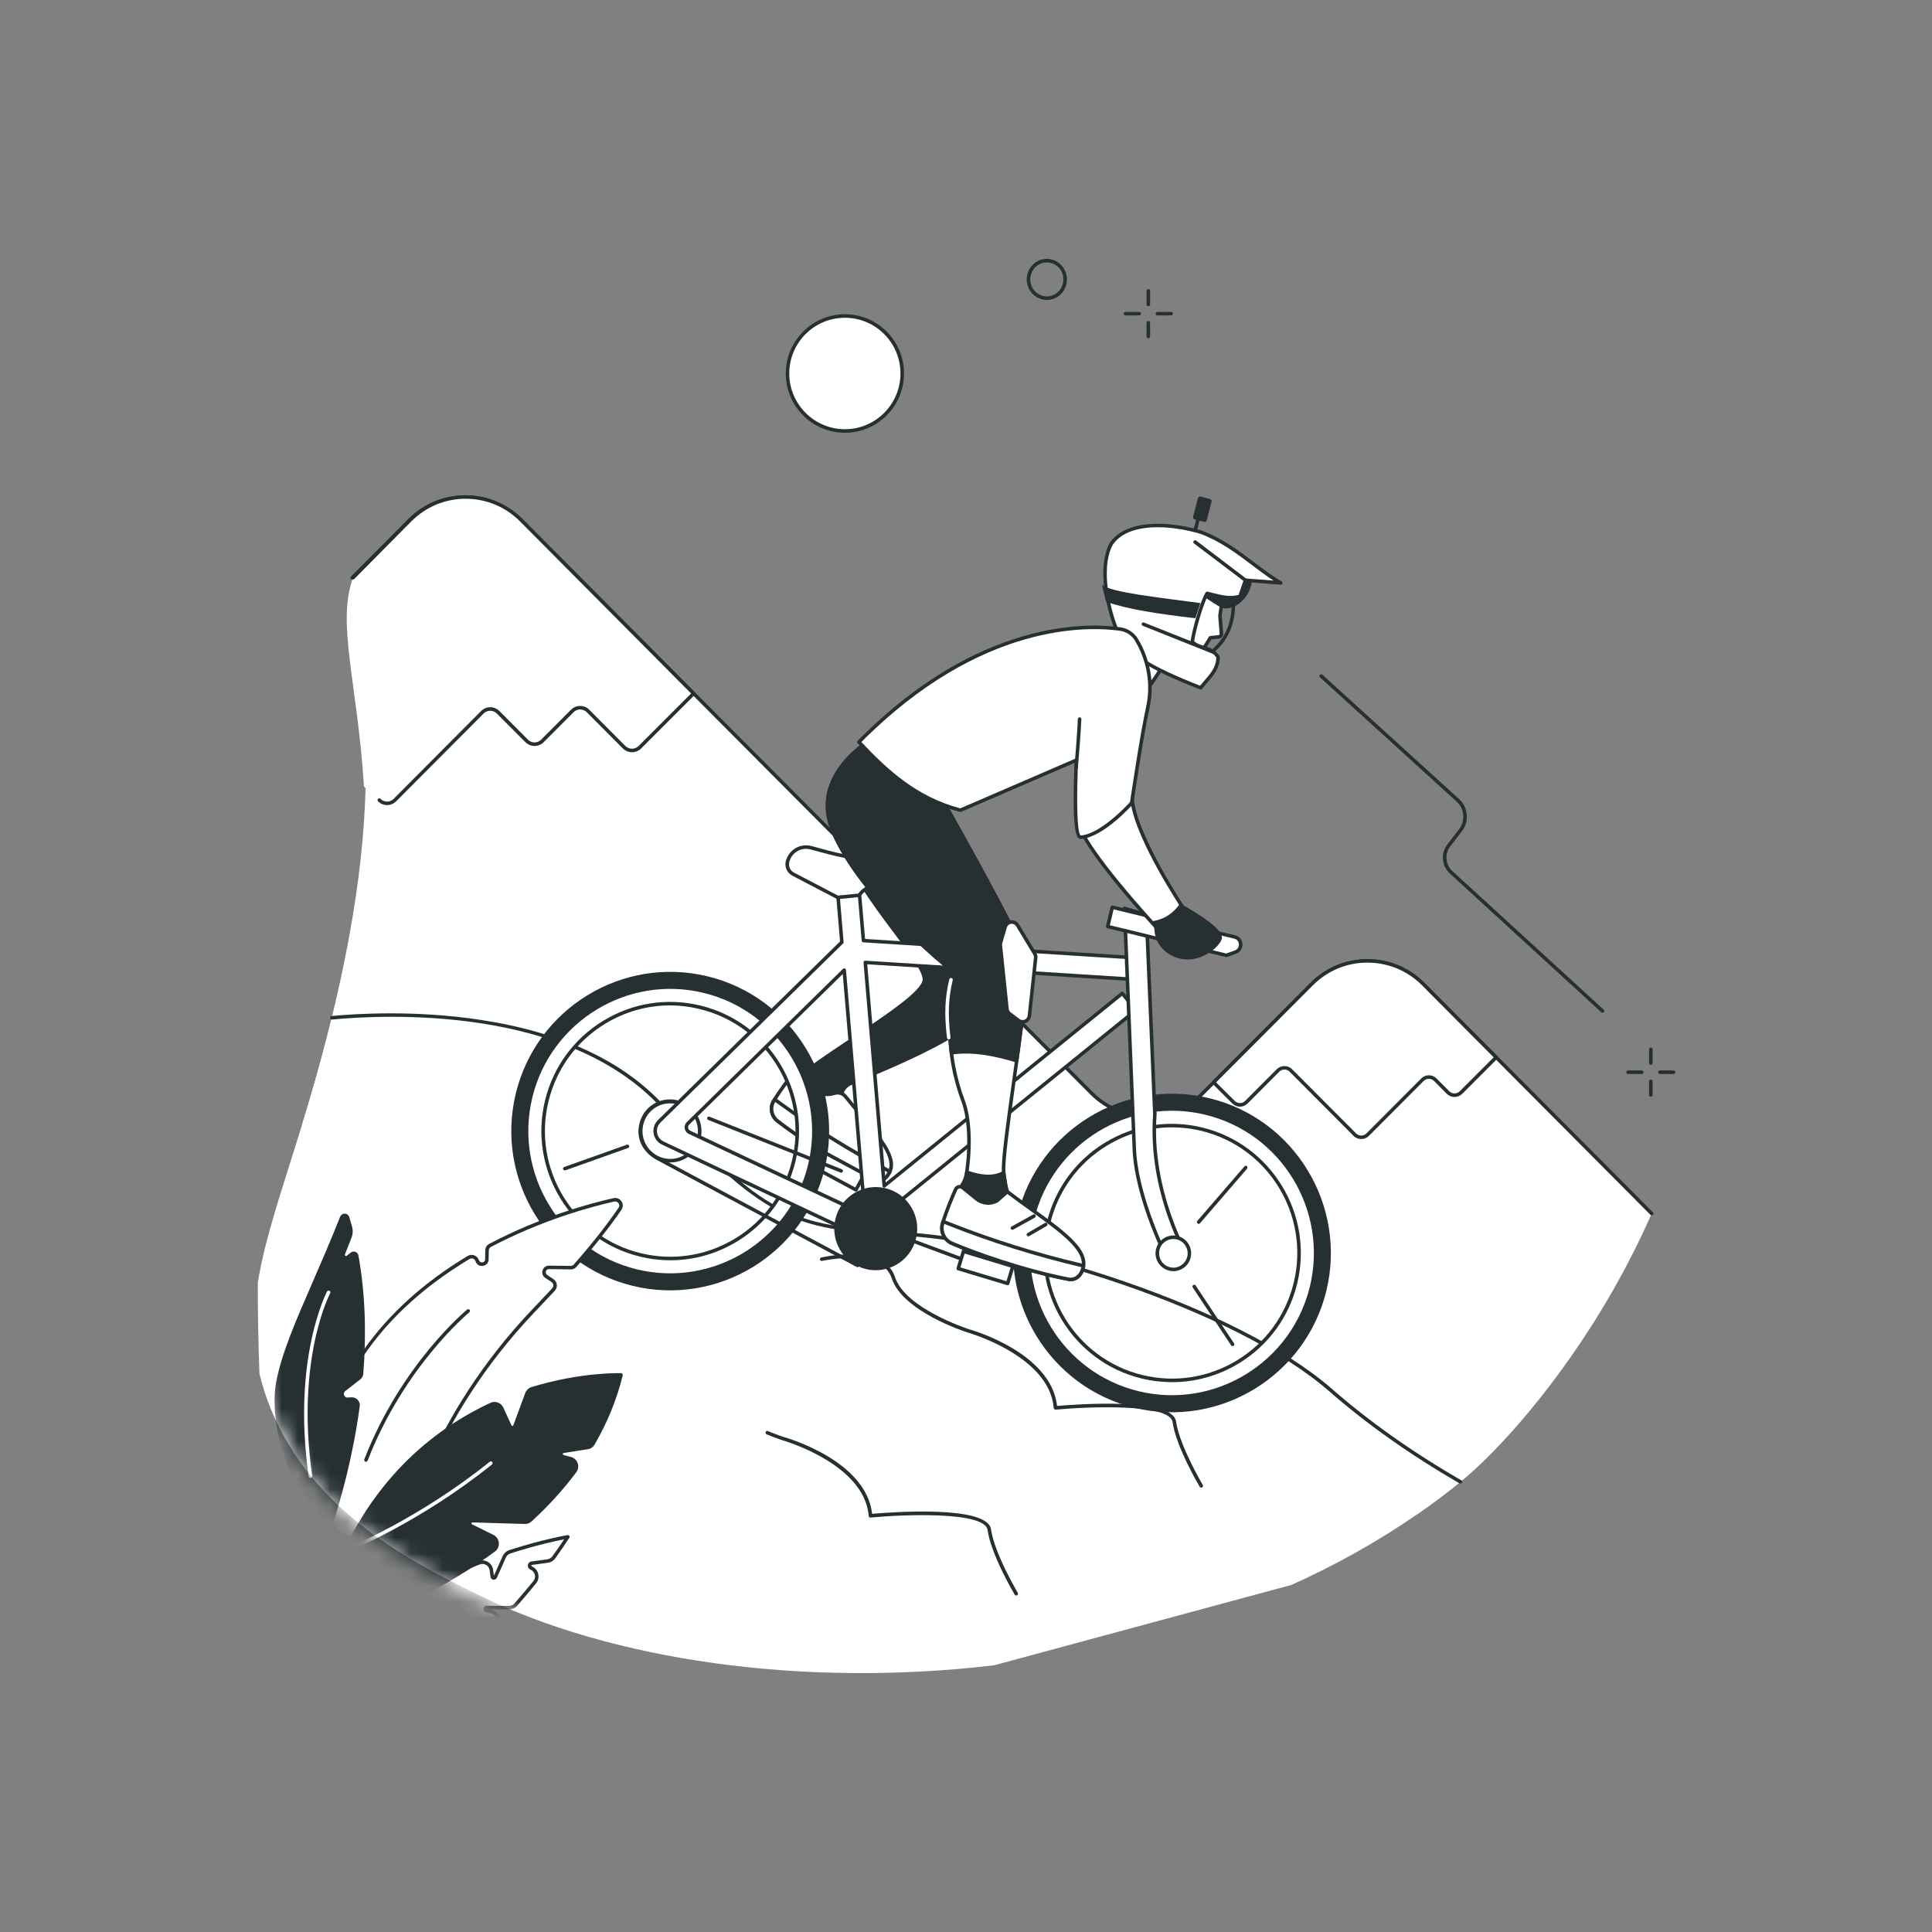 <svg xmlns="http://www.w3.org/2000/svg" width="120" height="120" viewBox="0 0 120 120" fill="none"><rect x="0" y="0" width="120" height="120" fill="#808080" stroke="none"/><g clip-path="url(#clip0_91_1117)"><path d="M48.917 23.198C48.917 25.171 50.51 26.77 52.478 26.77C54.446 26.77 56.04 25.171 56.04 23.198C56.04 21.226 54.446 19.627 52.478 19.627C50.51 19.627 48.917 21.226 48.917 23.198Z" fill="white"></path><path fill-rule="evenodd" clip-rule="evenodd" d="M52.478 26.88C54.504 26.88 56.15 25.229 56.15 23.198C56.15 21.168 54.504 19.517 52.478 19.517C50.453 19.517 48.806 21.168 48.806 23.198C48.806 25.229 50.453 26.88 52.478 26.88ZM52.478 19.738C54.384 19.738 55.93 21.288 55.93 23.198C55.93 25.104 54.384 26.659 52.478 26.659C50.573 26.659 49.022 25.104 49.022 23.198C49.022 21.288 50.573 19.738 52.478 19.738Z" fill="#263033"></path><path d="M19.378 67.795C19.181 68.486 18.979 69.149 18.782 69.792L88.003 94.07C88.93 93.427 89.837 92.75 90.71 92.04C90.782 91.982 90.85 91.925 90.922 91.867C91.008 91.797 91.098 91.72 91.19 91.637C91.627 91.258 92.17 90.749 92.784 90.12C95.467 87.36 99.566 82.243 102.59 75.374L88.402 61.123C86.491 59.203 83.386 59.198 81.47 61.118L75.379 67.229L74.717 67.891C72.802 69.811 69.701 69.811 67.786 67.891L32.371 32.314C30.456 30.389 27.35 30.389 25.435 32.314L21.874 35.89C21.902 39.226 22.867 42.917 22.709 48.859C22.642 51.538 22.344 54.672 21.638 58.44C21.317 60.149 20.966 61.733 20.606 63.216C20.208 64.862 19.79 66.384 19.378 67.795Z" fill="white"></path><path d="M102.59 75.485C102.619 75.485 102.648 75.475 102.667 75.456C102.71 75.413 102.71 75.341 102.667 75.298L88.478 61.046C87.533 60.096 86.275 59.573 84.936 59.573C83.597 59.573 82.339 60.096 81.394 61.042L74.64 67.814C73.733 68.722 72.533 69.221 71.251 69.221C69.97 69.221 68.77 68.722 67.862 67.81L32.448 32.237C31.502 31.286 30.24 30.763 28.901 30.763C27.562 30.763 26.304 31.286 25.358 32.237L21.797 35.813C21.754 35.856 21.754 35.923 21.797 35.966C21.84 36.01 21.907 36.01 21.95 35.966L25.512 32.39C26.419 31.483 27.619 30.979 28.901 30.979C30.182 30.979 31.387 31.478 32.294 32.39L67.709 67.968C68.654 68.918 69.912 69.442 71.251 69.442C72.59 69.442 73.848 68.918 74.794 67.968L81.547 61.2C82.454 60.288 83.654 59.789 84.936 59.789C86.218 59.789 87.422 60.293 88.325 61.2L102.514 75.456C102.533 75.475 102.562 75.485 102.59 75.485Z" fill="#263033"></path><path d="M89.942 67.858L89.15 67.066C88.93 66.84 88.57 66.84 88.349 67.066L84.95 70.474C84.73 70.694 84.37 70.694 84.149 70.474L80.179 66.49C79.958 66.269 79.598 66.269 79.378 66.49L77.414 68.458C77.194 68.678 76.838 68.678 76.618 68.458L75.379 67.229L81.47 61.118C83.386 59.198 86.491 59.203 88.402 61.123L92.933 65.674L90.744 67.862C90.523 68.083 90.163 68.083 89.942 67.858Z" fill="white"></path><path fill-rule="evenodd" clip-rule="evenodd" d="M84.547 70.747C84.73 70.752 84.898 70.68 85.027 70.55L88.426 67.142C88.512 67.056 88.627 67.008 88.752 67.008C88.872 67.008 88.987 67.056 89.074 67.142L89.866 67.939C89.995 68.064 90.163 68.136 90.346 68.136C90.523 68.136 90.696 68.064 90.821 67.939L93.01 65.75C93.053 65.707 93.053 65.64 93.01 65.597L88.478 61.046C87.533 60.096 86.275 59.573 84.936 59.573C83.597 59.573 82.339 60.096 81.394 61.042L75.302 67.152C75.283 67.171 75.269 67.2 75.269 67.229C75.269 67.258 75.283 67.286 75.302 67.306L76.541 68.539C76.666 68.664 76.834 68.736 77.016 68.736C77.198 68.736 77.366 68.664 77.496 68.534L79.454 66.566C79.541 66.48 79.656 66.432 79.781 66.432C79.901 66.432 80.016 66.48 80.102 66.566L84.072 70.55C84.197 70.68 84.37 70.747 84.547 70.747ZM88.752 66.787C88.57 66.787 88.402 66.859 88.272 66.989L84.874 70.397C84.787 70.483 84.672 70.531 84.547 70.531C84.427 70.531 84.312 70.483 84.226 70.397L80.256 66.413C80.131 66.283 79.958 66.216 79.781 66.216C79.598 66.216 79.43 66.283 79.301 66.413L77.338 68.381C77.251 68.467 77.136 68.515 77.016 68.515C76.896 68.515 76.781 68.467 76.694 68.381L75.533 67.229L81.547 61.2C82.454 60.288 83.654 59.789 84.936 59.789C86.218 59.794 87.422 60.293 88.325 61.2L92.774 65.674L90.667 67.781C90.581 67.867 90.466 67.915 90.346 67.915C90.221 67.915 90.106 67.867 90.019 67.781L89.227 66.989C89.102 66.859 88.93 66.787 88.752 66.787Z" fill="#263033"></path><path d="M25.459 32.314L21.926 35.885V35.89C20.89 38.722 22.205 42.427 22.608 48.859L23.558 49.694C23.827 49.963 24.259 49.963 24.528 49.694L29.962 44.242C30.23 43.968 30.667 43.968 30.941 44.242L32.712 46.022C32.981 46.291 33.418 46.291 33.691 46.022L35.544 44.16C35.818 43.891 36.254 43.891 36.523 44.16L38.765 46.411C39.034 46.68 39.47 46.68 39.744 46.411L43.08 43.075L32.381 32.314C30.466 30.389 27.374 30.389 25.459 32.314Z" fill="white"></path><path d="M24.043 50.006C24.245 50.006 24.451 49.925 24.605 49.771L30.038 44.318C30.149 44.208 30.298 44.146 30.451 44.146C30.605 44.146 30.749 44.208 30.859 44.318L32.635 46.099C32.947 46.411 33.456 46.411 33.768 46.099L35.626 44.237C35.731 44.126 35.88 44.064 36.034 44.064C36.192 44.069 36.336 44.126 36.446 44.237L38.688 46.488C39 46.8 39.509 46.8 39.821 46.488L43.157 43.152C43.2 43.109 43.2 43.042 43.157 42.998L32.462 32.237C31.512 31.286 30.254 30.763 28.92 30.763C27.586 30.763 26.328 31.286 25.382 32.237L21.845 35.808C21.826 35.827 21.816 35.856 21.816 35.885C21.816 35.947 21.864 35.995 21.926 35.995C21.965 35.995 21.998 35.976 22.018 35.947L25.541 32.39C26.443 31.483 27.643 30.979 28.92 30.979C30.197 30.979 31.402 31.478 32.304 32.39L42.926 43.075L39.667 46.334C39.442 46.56 39.072 46.56 38.842 46.334L36.6 44.083C36.451 43.93 36.25 43.848 36.034 43.848C35.822 43.848 35.621 43.93 35.467 44.083L33.61 45.941C33.384 46.171 33.014 46.171 32.789 45.941L31.018 44.16C30.864 44.011 30.662 43.925 30.451 43.925C30.235 43.925 30.034 44.011 29.885 44.16L24.451 49.618C24.221 49.848 23.866 49.848 23.635 49.618C23.592 49.574 23.52 49.574 23.482 49.618C23.438 49.661 23.438 49.728 23.482 49.771C23.635 49.925 23.837 50.006 24.043 50.006Z" fill="#263033"></path><path d="M16.013 79.666C16.008 81.518 16.046 83.419 16.114 85.31C16.282 86.035 16.517 86.77 16.824 87.523C19.483 94.013 25.699 97.08 29.674 99.043C37.963 103.138 49.853 104.837 61.742 103.435L80.227 98.438C82.958 97.205 85.565 95.755 88.003 94.07C88.93 93.427 89.837 92.75 90.71 92.04C88.368 90.691 85.435 88.776 82.666 86.357C76.757 81.197 63.403 77.131 56.582 76.675C49.757 76.219 47.976 76.253 41.189 68.774C35.29 62.27 23.578 62.933 20.606 63.216C20.208 64.862 19.79 66.384 19.378 67.795C19.181 68.486 18.979 69.149 18.782 69.792C18.73 69.96 18.677 70.128 18.629 70.291C17.477 73.997 16.454 76.944 16.013 79.666Z" fill="white"></path><path d="M90.71 92.146C90.749 92.146 90.782 92.126 90.806 92.093C90.835 92.04 90.816 91.973 90.763 91.944C87.758 90.211 85.061 88.306 82.738 86.275C76.714 81.014 63.226 77.011 56.587 76.565L56.165 76.536C49.637 76.104 47.885 75.989 41.27 68.698C38.741 65.914 34.891 64.109 29.818 63.341C25.738 62.722 22.013 62.971 20.597 63.106C20.539 63.115 20.491 63.168 20.501 63.226C20.506 63.288 20.554 63.331 20.616 63.326C23.962 63.005 35.314 62.458 41.107 68.846C47.779 76.2 49.718 76.33 56.15 76.757L56.573 76.786C63.182 77.227 76.603 81.206 82.594 86.443C84.926 88.478 87.638 90.394 90.653 92.131C90.672 92.141 90.691 92.146 90.71 92.146Z" fill="#263033"></path><path d="M74.611 92.4C74.63 92.4 74.65 92.395 74.669 92.386C74.722 92.352 74.736 92.285 74.707 92.237C74.693 92.208 73.258 89.789 73.046 88.291C72.83 86.765 66.778 87.23 65.659 87.326C65.285 84.01 60.355 82.603 60.139 82.546C60.106 82.531 56.227 81.274 55.594 79.33C54.917 77.232 51.173 78.067 51.01 78.106C50.952 78.12 50.914 78.178 50.928 78.235C50.942 78.298 51 78.331 51.062 78.317C51.096 78.312 54.768 77.491 55.387 79.397C56.05 81.446 59.914 82.704 60.077 82.757C60.134 82.771 65.189 84.211 65.448 87.456C65.453 87.485 65.467 87.514 65.491 87.533C65.51 87.547 65.539 87.557 65.568 87.557C67.531 87.37 72.662 87.154 72.83 88.325C73.046 89.861 74.458 92.246 74.515 92.347C74.539 92.381 74.573 92.4 74.611 92.4Z" fill="#263033"></path><path d="M63.12 99.101C63.139 99.101 63.158 99.096 63.178 99.086C63.226 99.053 63.245 98.986 63.216 98.933C63.202 98.909 61.766 96.49 61.555 94.992C61.339 93.466 55.286 93.926 54.168 94.027C53.794 90.71 48.864 89.304 48.648 89.246C48.648 89.246 48.254 89.117 47.698 88.886C47.645 88.862 47.578 88.886 47.558 88.944C47.534 88.997 47.558 89.064 47.616 89.088C48.178 89.323 48.586 89.453 48.586 89.453C48.643 89.472 53.693 90.912 53.957 94.157C53.962 94.186 53.976 94.214 53.995 94.234C54.019 94.248 54.048 94.258 54.077 94.258C56.04 94.07 61.171 93.854 61.339 95.026C61.555 96.562 62.966 98.947 63.024 99.048C63.048 99.082 63.082 99.101 63.12 99.101Z" fill="#263033"></path><path d="M71.323 19.022C71.386 19.022 71.434 18.974 71.434 18.917V18.062C71.434 18 71.386 17.952 71.323 17.952C71.261 17.952 71.213 18 71.213 18.062V18.917C71.213 18.974 71.261 19.022 71.323 19.022Z" fill="#263033"></path><path d="M71.323 21.01C71.386 21.01 71.434 20.962 71.434 20.899V20.05C71.434 19.987 71.386 19.939 71.323 19.939C71.261 19.939 71.213 19.987 71.213 20.05V20.899C71.213 20.962 71.261 21.01 71.323 21.01Z" fill="#263033"></path><path d="M71.89 19.589H72.739C72.797 19.589 72.85 19.541 72.85 19.483C72.85 19.421 72.797 19.373 72.739 19.373H71.89C71.827 19.373 71.779 19.421 71.779 19.483C71.779 19.541 71.827 19.589 71.89 19.589Z" fill="#263033"></path><path d="M69.907 19.589H70.757C70.819 19.589 70.867 19.541 70.867 19.483C70.867 19.421 70.819 19.373 70.757 19.373H69.907C69.85 19.373 69.797 19.421 69.797 19.483C69.797 19.541 69.85 19.589 69.907 19.589Z" fill="#263033"></path><path d="M102.538 66.139C102.595 66.139 102.648 66.091 102.648 66.029V65.179C102.648 65.117 102.595 65.069 102.538 65.069C102.475 65.069 102.427 65.117 102.427 65.179V66.029C102.427 66.091 102.475 66.139 102.538 66.139Z" fill="#263033"></path><path d="M102.538 68.122C102.595 68.122 102.648 68.074 102.648 68.016V67.162C102.648 67.104 102.595 67.051 102.538 67.051C102.475 67.051 102.427 67.104 102.427 67.162V68.016C102.427 68.074 102.475 68.122 102.538 68.122Z" fill="#263033"></path><path d="M103.104 66.706H103.954C104.011 66.706 104.059 66.658 104.059 66.595C104.059 66.533 104.011 66.485 103.954 66.485H103.104C103.042 66.485 102.994 66.533 102.994 66.595C102.994 66.658 103.042 66.706 103.104 66.706Z" fill="#263033"></path><path d="M101.122 66.706H101.971C102.034 66.706 102.082 66.658 102.082 66.595C102.082 66.533 102.034 66.485 101.971 66.485H101.122C101.059 66.485 101.011 66.533 101.011 66.595C101.011 66.658 101.059 66.706 101.122 66.706Z" fill="#263033"></path><path fill-rule="evenodd" clip-rule="evenodd" d="M65.021 18.629C65.17 18.629 65.323 18.6 65.467 18.547C65.779 18.422 66.029 18.182 66.163 17.866C66.442 17.227 66.154 16.474 65.525 16.19C65.222 16.051 64.886 16.042 64.574 16.162C64.262 16.286 64.013 16.526 63.878 16.843C63.6 17.486 63.888 18.24 64.517 18.518C64.68 18.595 64.848 18.629 65.021 18.629ZM65.021 16.301C65.16 16.301 65.304 16.33 65.434 16.387C65.957 16.622 66.192 17.246 65.962 17.779C65.851 18.043 65.645 18.24 65.386 18.341C65.131 18.442 64.858 18.432 64.608 18.322C64.085 18.086 63.85 17.462 64.08 16.93C64.19 16.67 64.397 16.469 64.656 16.368C64.776 16.32 64.896 16.301 65.021 16.301Z" fill="#263033"></path><path d="M99.533 62.904C99.566 62.904 99.595 62.89 99.614 62.866C99.658 62.822 99.653 62.755 99.61 62.712L90.206 54.101C89.779 53.707 89.717 53.04 90.072 52.579L90.806 51.624C91.272 51.019 91.19 50.146 90.629 49.632L82.138 41.909C82.09 41.87 82.022 41.87 81.979 41.918C81.941 41.962 81.946 42.029 81.989 42.072L90.48 49.795C90.96 50.227 91.027 50.976 90.634 51.49L89.899 52.45C89.467 53.006 89.539 53.784 90.058 54.259L99.461 62.875C99.48 62.894 99.509 62.904 99.533 62.904Z" fill="#263033"></path><path d="M57.739 51.48C57.739 51.48 61.968 57.792 62.443 60.509C62.957 63.456 55.459 66.274 52.867 67.397C52.421 67.594 52.229 68.122 52.445 68.558C52.699 69.072 52.627 69.648 52.402 69.658C51.696 69.686 49.315 67.781 49.368 67.195C49.459 66.274 57.163 62.184 57.302 60.874C57.442 59.563 51.264 53.851 52.243 50.909C53.222 47.962 57.739 51.48 57.739 51.48Z" fill="#263033"></path><path d="M49.267 66.677C48.974 67.042 48.451 67.728 48.058 68.386C47.808 68.798 47.914 69.331 48.293 69.624C49.363 70.459 51.902 72.178 54.264 73.301C54.427 73.378 54.763 73.426 55.066 73.085C56.054 71.971 54.36 70.406 52.512 68.107C52.363 67.92 52.118 67.834 51.883 67.891L51.662 67.944C51.168 68.064 50.52 67.824 50.218 67.416L49.68 66.686C49.579 66.547 49.373 66.542 49.267 66.677Z" fill="white"></path><path fill-rule="evenodd" clip-rule="evenodd" d="M54.518 73.464C54.72 73.464 54.946 73.387 55.147 73.157C56.035 72.158 54.97 70.886 53.501 69.13C53.208 68.779 52.906 68.419 52.598 68.035C52.421 67.814 52.133 67.718 51.859 67.786L51.638 67.838C51.187 67.944 50.578 67.723 50.304 67.349L49.771 66.624C49.699 66.528 49.594 66.47 49.478 66.47C49.358 66.47 49.253 66.518 49.181 66.61C48.898 66.965 48.365 67.661 47.962 68.328C47.683 68.784 47.798 69.379 48.226 69.71C49.339 70.579 51.859 72.278 54.216 73.402C54.302 73.44 54.403 73.464 54.518 73.464ZM52.027 67.982C52.181 67.982 52.33 68.05 52.43 68.174C52.738 68.558 53.04 68.918 53.333 69.269C54.734 70.944 55.747 72.154 54.984 73.013C54.682 73.354 54.37 73.229 54.312 73.2C51.97 72.091 49.469 70.402 48.36 69.538C48.019 69.274 47.933 68.803 48.149 68.438C48.547 67.786 49.07 67.099 49.354 66.749C49.382 66.71 49.43 66.691 49.474 66.691C49.522 66.691 49.565 66.715 49.594 66.754L50.131 67.478C50.453 67.925 51.154 68.179 51.686 68.05L51.907 67.997C51.949 67.987 51.989 67.982 52.027 67.982Z" fill="#263033"></path><path d="M48.115 68.285C48.115 68.285 48.077 68.352 48.058 68.386C47.808 68.798 47.914 69.331 48.293 69.624C49.363 70.459 51.902 72.178 54.264 73.301C54.427 73.378 54.763 73.426 55.066 73.085C55.157 72.984 55.267 72.763 55.267 72.763L55.104 72.677C52.771 71.448 50.534 70.051 48.403 68.496L48.115 68.285Z" fill="white"></path><path fill-rule="evenodd" clip-rule="evenodd" d="M54.518 73.464C54.72 73.464 54.946 73.387 55.147 73.157C55.248 73.046 55.363 72.821 55.368 72.811C55.392 72.758 55.373 72.691 55.32 72.662L55.157 72.576C52.838 71.357 50.587 69.955 48.47 68.41L48.182 68.198C48.154 68.179 48.125 68.174 48.096 68.179C48.062 68.184 48.038 68.203 48.024 68.227L47.962 68.328C47.683 68.784 47.798 69.379 48.226 69.71C49.339 70.579 51.859 72.278 54.216 73.402C54.302 73.44 54.403 73.464 54.518 73.464ZM55.118 72.806C55.08 72.878 55.027 72.965 54.984 73.013C54.682 73.354 54.37 73.229 54.312 73.2C51.97 72.091 49.469 70.402 48.36 69.538C48.024 69.278 47.933 68.808 48.149 68.443L48.341 68.582C50.467 70.138 52.723 71.549 55.056 72.773L55.118 72.806Z" fill="#263033"></path><path d="M60.418 78.566C60.466 78.566 60.504 78.542 60.523 78.499C60.542 78.442 60.514 78.379 60.456 78.355L56.458 76.872C56.4 76.853 56.338 76.882 56.318 76.939C56.294 76.997 56.323 77.059 56.381 77.078L60.379 78.562C60.392 78.565 60.405 78.566 60.418 78.566Z" fill="#263033"></path><path d="M52.09 72.355L51.384 72.821L54.029 76.771C54.158 76.968 54.422 77.021 54.614 76.896C54.811 76.766 54.864 76.502 54.734 76.31L52.09 72.355Z" fill="white"></path><path d="M53.693 72.926L50.87 71.405L50.342 72.384L53.165 73.906L53.693 72.926Z" fill="white"></path><path fill-rule="evenodd" clip-rule="evenodd" d="M53.165 74.016C53.174 74.016 53.184 74.014 53.194 74.011C53.222 74.002 53.246 73.982 53.261 73.958L53.789 72.974C53.818 72.922 53.798 72.859 53.746 72.83L50.923 71.304C50.894 71.294 50.866 71.29 50.837 71.299C50.808 71.304 50.789 71.323 50.774 71.352L50.246 72.331C50.218 72.384 50.237 72.451 50.29 72.48L53.112 74.002C53.128 74.011 53.146 74.016 53.165 74.016ZM53.544 72.97L53.122 73.757L50.491 72.341L50.914 71.554L53.544 72.97Z" fill="#263033"></path><path fill-rule="evenodd" clip-rule="evenodd" d="M63.715 75.619C62.501 80.645 65.582 85.709 70.594 86.923C75.61 88.142 80.654 85.056 81.874 80.03C83.088 75.005 80.006 69.946 74.995 68.726C69.979 67.507 64.93 70.594 63.715 75.619ZM65.122 75.96C66.149 71.717 70.416 69.106 74.654 70.138C78.888 71.165 81.49 75.442 80.462 79.69C79.44 83.933 75.173 86.544 70.934 85.512C66.701 84.485 64.099 80.208 65.122 75.96Z" fill="white"></path><path fill-rule="evenodd" clip-rule="evenodd" d="M72.811 87.302C74.525 87.302 76.205 86.832 77.707 85.915C79.867 84.6 81.384 82.517 81.979 80.054C83.203 74.981 80.083 69.85 75.019 68.621C72.571 68.026 70.037 68.419 67.882 69.734C65.722 71.05 64.205 73.133 63.61 75.595C62.381 80.669 65.506 85.8 70.57 87.029C71.314 87.211 72.062 87.302 72.811 87.302ZM72.778 68.568C73.507 68.568 74.242 68.654 74.966 68.832C79.915 70.032 82.963 75.048 81.763 80.006C81.182 82.411 79.699 84.442 77.592 85.728C75.49 87.014 73.013 87.398 70.622 86.818C65.674 85.618 62.626 80.606 63.821 75.648C64.406 73.238 65.885 71.208 67.997 69.922C69.461 69.029 71.107 68.568 72.778 68.568ZM72.806 85.848C74.256 85.848 75.682 85.45 76.954 84.677C78.782 83.563 80.069 81.802 80.573 79.714C81.61 75.418 78.965 71.074 74.678 70.032C72.605 69.528 70.459 69.859 68.635 70.973C66.806 72.086 65.52 73.853 65.016 75.936C63.979 80.237 66.619 84.581 70.91 85.622C71.539 85.776 72.178 85.848 72.806 85.848ZM72.778 70.022C73.397 70.022 74.016 70.094 74.626 70.243C78.797 71.256 81.37 75.48 80.357 79.661C79.867 81.691 78.619 83.405 76.838 84.49C75.067 85.57 72.979 85.896 70.963 85.406C66.792 84.394 64.219 80.17 65.232 75.989C65.722 73.958 66.97 72.245 68.75 71.16C69.984 70.406 71.371 70.022 72.778 70.022Z" fill="#263033"></path><path fill-rule="evenodd" clip-rule="evenodd" d="M70.469 87.442C75.758 88.723 81.106 85.454 82.387 80.155C83.664 74.856 80.405 69.494 75.12 68.213C69.83 66.926 64.483 70.195 63.202 75.494C61.92 80.798 65.179 86.155 70.469 87.442ZM74.87 69.24C79.594 70.387 82.502 75.173 81.36 79.906C80.213 84.638 75.442 87.557 70.718 86.41C65.995 85.262 63.086 80.477 64.229 75.744C65.376 71.011 70.147 68.093 74.87 69.24Z" fill="#263033"></path><path fill-rule="evenodd" clip-rule="evenodd" d="M32.549 68.05C31.334 73.075 34.416 78.134 39.427 79.354C44.443 80.573 49.493 77.486 50.707 72.461C51.922 67.435 48.84 62.371 43.829 61.157C38.813 59.938 33.768 63.024 32.549 68.05ZM33.96 68.39C34.982 64.147 39.25 61.536 43.488 62.568C47.722 63.595 50.323 67.872 49.301 72.12C48.274 76.363 44.006 78.974 39.768 77.942C35.534 76.915 32.933 72.638 33.96 68.39Z" fill="white"></path><path fill-rule="evenodd" clip-rule="evenodd" d="M41.645 79.733C43.358 79.733 45.038 79.262 46.541 78.346C48.701 77.03 50.218 74.947 50.813 72.485C52.037 67.411 48.917 62.28 43.853 61.051C41.405 60.456 38.87 60.85 36.715 62.165C34.555 63.48 33.038 65.563 32.443 68.026C31.219 73.099 34.339 78.23 39.403 79.459C40.147 79.642 40.901 79.733 41.645 79.733ZM41.611 60.998C42.341 60.998 43.075 61.085 43.8 61.262C48.749 62.462 51.797 67.474 50.597 72.432C50.016 74.842 48.538 76.872 46.426 78.158C44.323 79.445 41.846 79.829 39.456 79.248C34.507 78.048 31.459 73.037 32.659 68.074C33.24 65.669 34.723 63.638 36.83 62.352C38.294 61.459 39.941 60.998 41.611 60.998ZM41.645 78.278C43.09 78.278 44.52 77.88 45.787 77.107C47.616 75.994 48.902 74.227 49.406 72.144C50.443 67.843 47.798 63.499 43.512 62.458C41.438 61.954 39.293 62.29 37.469 63.403C35.64 64.517 34.354 66.278 33.85 68.366C32.813 72.662 35.458 77.006 39.744 78.048C40.373 78.202 41.011 78.278 41.645 78.278ZM41.616 62.448C42.23 62.448 42.85 62.525 43.459 62.674C47.63 63.686 50.203 67.91 49.19 72.091C48.701 74.122 47.453 75.835 45.672 76.92C43.901 78 41.813 78.326 39.797 77.837C35.626 76.824 33.053 72.6 34.066 68.419C34.555 66.389 35.803 64.675 37.584 63.59C38.818 62.837 40.205 62.448 41.616 62.448Z" fill="#263033"></path><path fill-rule="evenodd" clip-rule="evenodd" d="M39.302 79.867C44.592 81.154 49.939 77.885 51.221 72.586C52.502 67.282 49.238 61.925 43.954 60.643C38.664 59.357 33.317 62.626 32.035 67.925C30.754 73.229 34.018 78.586 39.302 79.867ZM43.704 61.67C48.427 62.818 51.336 67.603 50.194 72.336C49.046 77.069 44.275 79.987 39.552 78.84C34.829 77.693 31.92 72.907 33.062 68.174C34.21 63.442 38.981 60.523 43.704 61.67Z" fill="#263033"></path><path d="M35.078 72.696C35.091 72.696 35.104 72.694 35.117 72.691L39.01 71.304C39.067 71.285 39.096 71.222 39.077 71.165C39.058 71.107 38.995 71.078 38.938 71.098L35.04 72.485C34.987 72.504 34.954 72.566 34.978 72.624C34.992 72.667 35.035 72.696 35.078 72.696Z" fill="#263033"></path><path d="M39.85 69.821C39.61 70.81 40.214 71.803 41.198 72.038C42.182 72.278 43.171 71.674 43.406 70.69C43.646 69.701 43.042 68.707 42.058 68.472C41.078 68.232 40.085 68.837 39.85 69.821Z" fill="white"></path><path fill-rule="evenodd" clip-rule="evenodd" d="M41.63 72.202C41.986 72.202 42.331 72.106 42.638 71.918C43.08 71.645 43.392 71.218 43.517 70.714C43.766 69.672 43.128 68.616 42.086 68.362C41.582 68.242 41.059 68.323 40.618 68.592C40.176 68.866 39.864 69.293 39.739 69.797C39.49 70.838 40.133 71.894 41.17 72.144C41.323 72.182 41.477 72.202 41.63 72.202ZM41.626 68.53C41.763 68.53 41.899 68.546 42.034 68.578C42.955 68.803 43.526 69.734 43.301 70.661C43.195 71.112 42.917 71.491 42.523 71.731C42.13 71.971 41.669 72.043 41.222 71.933C40.301 71.707 39.73 70.776 39.955 69.85C40.061 69.398 40.339 69.019 40.733 68.779C41.006 68.611 41.314 68.53 41.626 68.53Z" fill="#263033"></path><path d="M76.56 83.611C76.582 83.611 76.602 83.605 76.618 83.592C76.67 83.558 76.685 83.491 76.651 83.443L74.266 79.848C74.232 79.795 74.165 79.781 74.117 79.814C74.064 79.848 74.05 79.92 74.083 79.968L76.469 83.563C76.488 83.592 76.522 83.611 76.56 83.611Z" fill="#263033"></path><path d="M74.453 76.018C74.482 76.018 74.51 76.003 74.534 75.979L77.458 72.59C77.496 72.542 77.491 72.475 77.448 72.432C77.4 72.394 77.333 72.398 77.294 72.446L74.366 75.835C74.328 75.878 74.333 75.95 74.381 75.989C74.4 76.008 74.424 76.018 74.453 76.018Z" fill="#263033"></path><path fill-rule="evenodd" clip-rule="evenodd" d="M55.061 75.278L70.55 62.746L69.706 61.699L54.922 73.661L53.746 59.779L70.114 60.811L70.195 59.467L53.63 58.426L53.386 55.536L52.046 55.67L52.291 58.517L40.944 69.648C40.531 70.056 40.646 70.752 41.174 71.002L55.862 77.942L56.434 76.728L55.128 76.114L55.061 75.278ZM42.739 69.768L52.44 60.254L53.731 75.451L42.83 70.325C42.614 70.224 42.566 69.936 42.739 69.768Z" fill="white"></path><path fill-rule="evenodd" clip-rule="evenodd" d="M55.862 78.053C55.875 78.053 55.888 78.051 55.901 78.048C55.925 78.038 55.949 78.014 55.963 77.99L56.534 76.771C56.544 76.747 56.549 76.718 56.539 76.69C56.53 76.661 56.506 76.642 56.482 76.627L55.234 76.042L55.171 75.326L70.618 62.832C70.666 62.794 70.67 62.726 70.637 62.678L69.792 61.632C69.773 61.608 69.749 61.594 69.72 61.594C69.691 61.589 69.658 61.598 69.638 61.613L55.013 73.445L53.866 59.894L70.104 60.922C70.133 60.922 70.162 60.912 70.186 60.893C70.205 60.874 70.219 60.85 70.219 60.821L70.306 59.477C70.31 59.414 70.262 59.362 70.205 59.362L53.731 58.32L53.491 55.526C53.491 55.498 53.477 55.469 53.453 55.45C53.434 55.43 53.4 55.426 53.371 55.426L52.037 55.56C51.979 55.565 51.936 55.618 51.941 55.675L52.176 58.474L40.867 69.571C40.646 69.787 40.546 70.099 40.598 70.402C40.651 70.709 40.843 70.963 41.126 71.098L55.814 78.043C55.83 78.05 55.846 78.053 55.862 78.053ZM56.29 76.781L55.81 77.798L41.218 70.901C41.002 70.795 40.853 70.603 40.814 70.363C40.776 70.128 40.848 69.893 41.021 69.725L52.368 58.598C52.392 58.574 52.402 58.541 52.397 58.507L52.166 55.766L53.285 55.656L53.52 58.43C53.525 58.488 53.568 58.531 53.621 58.531L70.08 59.573L70.008 60.696L53.75 59.669C53.717 59.669 53.688 59.678 53.664 59.702C53.645 59.726 53.63 59.755 53.635 59.789L54.811 73.67C54.816 73.709 54.84 73.742 54.878 73.762C54.917 73.776 54.96 73.771 54.989 73.742L69.691 61.853L70.397 62.731L54.989 75.192C54.96 75.216 54.946 75.25 54.95 75.288L55.022 76.123C55.022 76.162 55.046 76.195 55.085 76.21L56.29 76.781ZM53.726 75.566C53.749 75.566 53.77 75.56 53.789 75.547C53.818 75.523 53.837 75.485 53.832 75.446L52.546 60.245C52.541 60.206 52.512 60.168 52.474 60.154C52.435 60.139 52.387 60.149 52.358 60.178L42.658 69.696C42.552 69.802 42.499 69.95 42.528 70.094C42.552 70.238 42.643 70.363 42.778 70.426L53.678 75.557C53.694 75.563 53.71 75.566 53.726 75.566ZM52.344 60.499L53.602 75.274L42.874 70.229C42.802 70.195 42.754 70.133 42.744 70.056C42.73 69.979 42.754 69.907 42.806 69.854L52.344 60.499Z" fill="#263033"></path><path d="M54.605 55.008L56.525 55.166C56.789 55.186 57.019 54.994 57.043 54.73C57.082 54.226 56.726 53.779 56.227 53.712L53.506 53.352C52.805 53.256 52.114 53.122 51.432 52.939L50.371 52.651C49.728 52.483 49.07 52.872 48.912 53.52C48.84 53.827 48.984 54.149 49.262 54.293L52.032 55.738L53.366 55.608C53.64 55.195 54.115 54.965 54.605 55.008Z" fill="white"></path><path fill-rule="evenodd" clip-rule="evenodd" d="M52.032 55.848C52.035 55.848 52.038 55.848 52.042 55.848L53.376 55.714C53.41 55.714 53.438 55.694 53.458 55.666C53.712 55.291 54.144 55.08 54.6 55.118L56.515 55.277C56.842 55.301 57.125 55.061 57.149 54.739C57.197 54.178 56.798 53.678 56.242 53.606L53.52 53.242C52.829 53.15 52.138 53.011 51.461 52.834L50.4 52.546C50.059 52.459 49.709 52.507 49.406 52.685C49.104 52.867 48.893 53.155 48.806 53.496C48.72 53.851 48.888 54.221 49.214 54.389L51.979 55.834C51.995 55.843 52.013 55.848 52.032 55.848ZM53.304 55.502L52.051 55.627L49.315 54.197C49.08 54.072 48.96 53.808 49.022 53.549C49.09 53.261 49.267 53.021 49.517 52.872C49.771 52.723 50.064 52.685 50.342 52.762L51.408 53.045C52.09 53.227 52.79 53.366 53.491 53.458L56.213 53.822C56.654 53.88 56.971 54.274 56.933 54.72C56.914 54.922 56.736 55.07 56.534 55.056L54.614 54.898C54.101 54.854 53.606 55.085 53.304 55.502Z" fill="#263033"></path><path d="M72.653 78.509L73.757 78.053C73.757 78.053 71.376 74.069 71.731 69.235L71.208 56.822L69.845 56.419L70.445 71.194C70.517 74.462 72.653 78.509 72.653 78.509Z" fill="white"></path><path fill-rule="evenodd" clip-rule="evenodd" d="M72.653 78.619C72.666 78.619 72.678 78.616 72.691 78.61L73.8 78.154C73.829 78.139 73.853 78.115 73.862 78.086C73.872 78.053 73.867 78.019 73.853 77.995C73.829 77.957 71.491 73.982 71.837 69.24C71.84 69.237 71.842 69.234 71.842 69.23L71.314 56.818C71.314 56.77 71.28 56.731 71.237 56.717L69.874 56.314C69.84 56.304 69.806 56.309 69.778 56.333C69.749 56.357 69.734 56.39 69.734 56.424L70.339 71.198C70.406 74.453 72.533 78.518 72.557 78.562C72.576 78.595 72.614 78.619 72.653 78.619ZM73.598 77.995L72.701 78.37C72.394 77.76 70.622 74.131 70.555 71.194L69.96 56.568L71.098 56.904L71.621 69.23C71.299 73.598 73.224 77.318 73.598 77.995Z" fill="#263033"></path><path d="M71.914 77.611C71.784 78.149 72.11 78.686 72.643 78.816C73.181 78.946 73.718 78.619 73.848 78.082C73.978 77.544 73.651 77.006 73.114 76.877C72.581 76.747 72.043 77.074 71.914 77.611Z" fill="white"></path><path fill-rule="evenodd" clip-rule="evenodd" d="M72.883 78.955C73.08 78.955 73.277 78.898 73.454 78.792C73.709 78.638 73.886 78.394 73.954 78.106C74.098 77.515 73.733 76.915 73.142 76.771C72.854 76.699 72.557 76.747 72.302 76.901C72.053 77.054 71.875 77.299 71.803 77.587C71.659 78.178 72.029 78.778 72.619 78.922C72.706 78.944 72.794 78.955 72.883 78.955ZM72.878 76.958C72.949 76.958 73.019 76.966 73.09 76.982C73.565 77.098 73.858 77.578 73.742 78.058C73.685 78.288 73.541 78.48 73.339 78.605C73.138 78.73 72.902 78.768 72.672 78.71C72.197 78.595 71.904 78.115 72.019 77.635C72.072 77.405 72.216 77.208 72.418 77.088C72.562 77.002 72.715 76.958 72.878 76.958Z" fill="#263033"></path><path d="M51.965 75.451C51.49 76.795 52.19 78.274 53.534 78.749C54.874 79.224 56.347 78.518 56.822 77.174C57.298 75.83 56.597 74.352 55.253 73.877C53.914 73.402 52.44 74.107 51.965 75.451Z" fill="#263033"></path><path d="M52.248 72.835C52.291 72.835 52.33 72.811 52.349 72.768C52.373 72.71 52.344 72.648 52.286 72.624L44.069 69.36C44.011 69.336 43.949 69.365 43.925 69.422C43.906 69.475 43.934 69.542 43.987 69.562L52.205 72.83C52.218 72.834 52.232 72.835 52.248 72.835Z" fill="#263033"></path><path d="M53.266 78.71C53.304 78.71 53.342 78.691 53.362 78.653C53.39 78.6 53.371 78.533 53.318 78.504L40.91 71.861C40.018 71.366 39.672 70.541 39.989 69.653C40.291 68.784 41.222 68.314 42.101 68.573C42.158 68.592 42.221 68.558 42.24 68.501C42.254 68.443 42.221 68.381 42.163 68.366C41.174 68.069 40.123 68.602 39.778 69.581C39.432 70.565 39.826 71.51 40.805 72.053L53.213 78.696C53.232 78.706 53.25 78.71 53.266 78.71Z" fill="#263033"></path><path d="M59.52 78.792L62.587 79.718L62.909 78.648L59.837 77.722L59.52 78.792Z" fill="white"></path><path fill-rule="evenodd" clip-rule="evenodd" d="M62.587 79.829C62.606 79.829 62.624 79.824 62.64 79.814C62.664 79.8 62.683 79.776 62.693 79.747L63.014 78.682C63.029 78.624 62.995 78.562 62.938 78.542L59.87 77.621C59.842 77.611 59.813 77.611 59.789 77.626C59.76 77.64 59.741 77.664 59.736 77.693L59.414 78.758C59.395 78.816 59.429 78.878 59.486 78.898L62.554 79.824C62.566 79.827 62.578 79.829 62.587 79.829ZM62.77 78.725L62.515 79.579L59.654 78.72L59.914 77.861L62.77 78.725Z" fill="#263033"></path><path d="M76.685 58.195L69.086 56.352L68.798 57.547L76.133 59.328C76.146 59.331 76.157 59.334 76.166 59.338C76.358 59.274 76.547 59.208 76.733 59.141C77.184 58.973 77.165 58.315 76.694 58.2C76.691 58.2 76.688 58.198 76.685 58.195Z" fill="white"></path><path fill-rule="evenodd" clip-rule="evenodd" d="M76.166 59.448C76.179 59.448 76.192 59.446 76.205 59.443C76.387 59.381 76.579 59.314 76.771 59.242C77.026 59.15 77.184 58.91 77.17 58.637C77.155 58.368 76.978 58.157 76.723 58.094L76.709 58.09L69.115 56.246C69.086 56.237 69.058 56.242 69.034 56.256C69.005 56.275 68.99 56.299 68.981 56.328L68.693 57.518C68.678 57.581 68.717 57.638 68.774 57.653L76.138 59.443C76.147 59.446 76.157 59.448 76.166 59.448ZM76.656 58.301L76.67 58.306C76.867 58.354 76.944 58.517 76.949 58.646C76.958 58.781 76.896 58.963 76.694 59.035C76.517 59.102 76.339 59.165 76.166 59.222C76.163 59.222 76.16 59.222 76.157 59.222L68.933 57.466L69.168 56.482L76.656 58.301Z" fill="#263033"></path><path d="M59.774 73.56C59.918 73.387 60.019 73.032 60.048 72.811C60.317 70.939 60.173 69.331 59.832 68.429C58.651 65.27 58.992 62.645 59.29 61.392C59.405 60.902 59.237 60.384 58.848 60.062C57.264 58.742 53.304 55.219 51.778 51.744C49.848 47.347 55.858 44.962 55.858 44.962C55.858 44.962 63.37 58.008 63.715 59.582C64.066 61.152 62.184 71.338 62.342 72.84C62.52 74.51 63.298 75.917 63.298 75.917C63.298 75.917 62.17 75.336 61.306 75.014C60.317 74.645 59.602 73.776 59.774 73.56Z" fill="white"></path><path fill-rule="evenodd" clip-rule="evenodd" d="M63.298 76.027C63.326 76.027 63.355 76.018 63.379 75.994C63.413 75.96 63.418 75.907 63.394 75.864C63.389 75.85 62.621 74.458 62.453 72.826C62.381 72.173 62.722 69.754 63.077 67.195C63.542 63.878 64.022 60.446 63.826 59.558C63.475 57.989 56.261 45.442 55.954 44.909C55.925 44.861 55.867 44.842 55.819 44.861C55.685 44.914 52.57 46.176 51.581 48.581C51.158 49.603 51.192 50.683 51.677 51.787C53.208 55.277 57.154 58.795 58.776 60.149C59.136 60.442 59.29 60.912 59.179 61.368C58.877 62.659 58.546 65.294 59.731 68.467C60.019 69.24 60.226 70.786 59.942 72.792C59.909 73.022 59.808 73.349 59.688 73.493C59.654 73.536 59.621 73.618 59.654 73.752C59.765 74.15 60.456 74.813 61.267 75.115C62.117 75.432 63.24 76.008 63.25 76.013C63.266 76.022 63.282 76.027 63.298 76.027ZM55.81 45.101C56.458 46.224 63.283 58.133 63.61 59.606C63.797 60.456 63.298 64.022 62.861 67.166C62.486 69.85 62.16 72.168 62.232 72.85C62.362 74.088 62.813 75.168 63.053 75.672C62.654 75.475 61.934 75.134 61.344 74.914C60.581 74.626 60 74.04 59.88 73.733C59.856 73.67 59.856 73.637 59.861 73.632C60.034 73.416 60.13 73.008 60.158 72.826C60.403 71.107 60.317 69.408 59.938 68.39C58.771 65.27 59.098 62.683 59.395 61.416C59.52 60.878 59.338 60.331 58.92 59.981C57.307 58.637 53.39 55.142 51.878 51.701C51.418 50.65 51.384 49.627 51.782 48.662C52.646 46.56 55.296 45.326 55.81 45.101Z" fill="#263033"></path><path d="M63.715 59.582C63.37 58.008 55.858 44.962 55.858 44.962C55.858 44.962 49.848 47.347 51.778 51.744C53.304 55.219 57.264 58.742 58.848 60.062C59.237 60.384 59.405 60.902 59.29 61.392C59.093 62.213 58.882 63.629 59.093 65.395C60.408 65.194 61.795 65.477 63.149 65.885C63.538 63.072 63.883 60.336 63.715 59.582Z" fill="#263033"></path><path fill-rule="evenodd" clip-rule="evenodd" d="M63.149 65.995C63.171 65.995 63.19 65.989 63.206 65.976C63.235 65.957 63.254 65.933 63.259 65.899C63.71 62.611 63.984 60.274 63.826 59.558C63.475 57.989 56.261 45.442 55.954 44.909C55.925 44.861 55.867 44.842 55.819 44.861C55.685 44.914 52.57 46.176 51.581 48.581C51.158 49.603 51.192 50.683 51.677 51.787C53.208 55.277 57.154 58.795 58.776 60.149C59.136 60.442 59.29 60.912 59.179 61.368C58.973 62.242 58.771 63.653 58.982 65.405C58.987 65.438 59.002 65.462 59.026 65.482C59.05 65.501 59.078 65.506 59.107 65.501C60.509 65.29 61.987 65.65 63.12 65.99C63.13 65.994 63.139 65.995 63.149 65.995ZM55.81 45.101C56.458 46.224 63.283 58.133 63.61 59.606C63.768 60.317 63.442 62.962 63.058 65.741C61.954 65.419 60.547 65.093 59.189 65.27C59.002 63.6 59.198 62.256 59.395 61.416C59.52 60.878 59.338 60.331 58.92 59.981C57.307 58.637 53.39 55.142 51.878 51.701C51.418 50.65 51.384 49.627 51.782 48.662C52.646 46.56 55.296 45.326 55.81 45.101Z" fill="#263033"></path><path d="M62.434 57.571L62.15 58.536C62.136 58.589 62.131 58.646 62.136 58.704L62.544 62.674C62.558 62.789 62.616 62.894 62.712 62.966L63.264 63.379C63.523 63.581 63.902 63.413 63.936 63.086L64.33 59.501C64.339 59.41 64.315 59.318 64.267 59.237L63.202 57.475C63.01 57.158 62.539 57.221 62.434 57.571Z" fill="white"></path><path fill-rule="evenodd" clip-rule="evenodd" d="M63.514 63.576C63.586 63.576 63.658 63.562 63.73 63.533C63.907 63.456 64.027 63.293 64.046 63.101L64.435 59.515C64.45 59.4 64.426 59.28 64.363 59.179L63.298 57.418C63.187 57.23 62.986 57.134 62.77 57.163C62.558 57.192 62.39 57.336 62.328 57.542L62.045 58.507C62.026 58.574 62.019 58.643 62.026 58.714L62.434 62.683C62.453 62.832 62.53 62.966 62.645 63.053L63.197 63.47C63.293 63.542 63.403 63.576 63.514 63.576ZM62.842 57.379C62.952 57.379 63.048 57.432 63.11 57.528L64.176 59.294C64.21 59.352 64.229 59.424 64.219 59.491L63.83 63.077C63.816 63.192 63.744 63.283 63.643 63.331C63.538 63.374 63.418 63.365 63.326 63.293L62.779 62.88C62.707 62.827 62.664 62.746 62.654 62.659L62.242 58.69C62.238 58.648 62.243 58.608 62.256 58.57L62.539 57.605C62.582 57.461 62.702 57.394 62.798 57.379C62.814 57.379 62.829 57.379 62.842 57.379Z" fill="#263033"></path><path d="M59.88 73.925L60.048 72.811C60.826 73.066 61.598 73.224 62.342 72.84L62.674 75.245C61.354 75.466 60.672 75.053 59.88 73.925Z" fill="#263033"></path><path fill-rule="evenodd" clip-rule="evenodd" d="M62.03 75.413C62.237 75.413 62.458 75.394 62.693 75.355C62.75 75.346 62.794 75.288 62.784 75.23L62.448 72.826C62.443 72.787 62.424 72.758 62.39 72.744C62.362 72.725 62.323 72.725 62.29 72.744C61.613 73.094 60.922 72.979 60.082 72.706C60.053 72.696 60.019 72.701 59.99 72.715C59.966 72.734 59.947 72.763 59.942 72.792L59.774 73.91C59.77 73.934 59.774 73.963 59.789 73.987C60.504 75 61.123 75.413 62.03 75.413ZM62.554 75.154C61.421 75.317 60.782 75 59.995 73.896L60.139 72.955C60.826 73.171 61.55 73.306 62.251 73.003L62.554 75.154Z" fill="#263033"></path><path d="M59.352 73.872C59.15 74.333 58.786 75.197 58.546 75.994C58.397 76.493 58.651 77.021 59.131 77.227C60.48 77.813 63.61 78.926 66.389 79.459C66.581 79.498 66.946 79.454 67.171 79.018C67.944 77.515 65.27 76.08 62.568 74.016L61.915 74.587C61.507 74.808 61.008 74.76 60.648 74.467L59.794 73.771C59.65 73.651 59.429 73.704 59.352 73.872Z" fill="white"></path><path fill-rule="evenodd" clip-rule="evenodd" d="M66.504 79.579C66.758 79.579 67.075 79.45 67.272 79.066C67.934 77.77 66.274 76.574 64.171 75.058C63.672 74.698 63.154 74.328 62.635 73.93C62.592 73.896 62.534 73.901 62.496 73.934L61.853 74.496C61.488 74.688 61.042 74.645 60.715 74.381L59.861 73.685C59.765 73.608 59.645 73.579 59.52 73.608C59.4 73.637 59.304 73.718 59.256 73.829C59.054 74.28 58.68 75.154 58.44 75.96C58.277 76.512 58.555 77.098 59.088 77.328C60.494 77.938 63.59 79.037 66.37 79.565C66.411 79.574 66.456 79.579 66.504 79.579ZM62.573 74.16C63.072 74.539 63.566 74.89 64.042 75.235C66.058 76.69 67.651 77.837 67.075 78.965C66.845 79.411 66.48 79.363 66.413 79.354C63.653 78.821 60.571 77.731 59.174 77.126C58.742 76.944 58.517 76.469 58.651 76.022C58.891 75.226 59.256 74.362 59.453 73.92C59.477 73.867 59.52 73.834 59.573 73.819C59.626 73.805 59.683 73.819 59.726 73.853L60.581 74.549C60.974 74.87 61.522 74.923 61.968 74.683C61.978 74.68 61.986 74.675 61.992 74.669L62.573 74.16Z" fill="#263033"></path><path d="M58.584 75.874C58.584 75.874 58.56 75.95 58.546 75.994C58.397 76.493 58.651 77.021 59.131 77.227C60.48 77.813 63.61 78.926 66.389 79.459C66.581 79.498 66.946 79.454 67.171 79.018C67.243 78.883 67.296 78.619 67.296 78.619L67.104 78.576C64.325 77.923 61.598 77.064 58.944 76.013L58.584 75.874Z" fill="white"></path><path fill-rule="evenodd" clip-rule="evenodd" d="M66.504 79.579C66.758 79.579 67.075 79.45 67.272 79.066C67.344 78.922 67.402 78.653 67.406 78.643C67.416 78.586 67.382 78.528 67.32 78.514L67.128 78.466C64.363 77.818 61.622 76.958 58.982 75.912L58.622 75.768C58.594 75.758 58.565 75.758 58.536 75.773C58.507 75.787 58.488 75.811 58.478 75.84L58.44 75.96C58.277 76.512 58.555 77.098 59.088 77.328C60.494 77.938 63.59 79.037 66.37 79.565C66.411 79.574 66.456 79.579 66.504 79.579ZM67.166 78.701C67.142 78.787 67.109 78.902 67.075 78.965C66.845 79.411 66.48 79.363 66.413 79.354C63.653 78.821 60.571 77.731 59.174 77.126C58.742 76.944 58.517 76.469 58.651 76.022V76.018L58.901 76.118C61.55 77.165 64.301 78.029 67.075 78.682L67.166 78.701Z" fill="#263033"></path><path d="M62.88 76.387C62.899 76.387 62.917 76.382 62.933 76.373L64.277 75.629C64.33 75.6 64.349 75.533 64.32 75.48C64.286 75.427 64.224 75.408 64.171 75.437L62.827 76.181C62.774 76.214 62.755 76.277 62.784 76.33C62.808 76.368 62.842 76.387 62.88 76.387Z" fill="#263033"></path><path d="M63.874 76.79C63.893 76.79 63.91 76.786 63.926 76.776L65.011 76.147C65.059 76.118 65.078 76.051 65.05 75.998C65.021 75.946 64.954 75.931 64.901 75.96L63.821 76.589C63.768 76.618 63.749 76.685 63.778 76.738C63.802 76.771 63.835 76.79 63.874 76.79Z" fill="#263033"></path><path d="M70.454 42.696C70.862 42.874 71.338 42.73 71.587 42.36L72.547 40.901C72.643 40.762 72.816 40.694 72.979 40.742L73.92 41.011C74.117 41.069 74.333 40.987 74.438 40.81L75.168 39.619C75.168 39.616 75.17 39.614 75.173 39.614L75.691 39.562C75.797 39.552 75.874 39.456 75.864 39.355L75.778 38.29C75.758 38.083 76.037 37.07 75.84 37.003C75.84 37.003 73.08 34.546 71.582 35.491C71.184 35.741 70.963 36.197 70.968 36.667L70.978 37.262C70.982 37.934 70.757 38.592 70.301 39.086C70.179 39.218 70.045 39.336 69.898 39.442L68.41 40.483C68.15 40.661 68.136 41.035 68.371 41.237C68.909 41.698 69.811 42.418 70.454 42.696Z" fill="white"></path><path fill-rule="evenodd" clip-rule="evenodd" d="M70.819 42.878C71.155 42.878 71.482 42.715 71.678 42.418L72.638 40.958C72.706 40.862 72.83 40.814 72.95 40.848L73.886 41.117C74.136 41.189 74.4 41.083 74.534 40.867L75.235 39.72L75.706 39.667C75.864 39.653 75.989 39.509 75.974 39.346L75.888 38.28C75.883 38.227 75.912 38.059 75.936 37.896C76.032 37.349 76.075 36.998 75.902 36.907C75.672 36.706 73.037 34.445 71.525 35.4C71.107 35.659 70.853 36.144 70.858 36.667L70.867 37.262C70.872 37.93 70.646 38.554 70.224 39.01C70.104 39.139 69.974 39.254 69.835 39.355L68.347 40.392C68.194 40.498 68.102 40.661 68.093 40.848C68.088 41.03 68.16 41.198 68.299 41.318C68.914 41.842 69.778 42.523 70.411 42.797C70.546 42.854 70.685 42.878 70.819 42.878ZM72.874 40.618C72.71 40.618 72.552 40.699 72.456 40.838L71.491 42.298C71.275 42.624 70.858 42.749 70.502 42.595C69.854 42.317 68.933 41.573 68.443 41.15C68.357 41.078 68.309 40.968 68.314 40.858C68.318 40.742 68.376 40.637 68.472 40.574L69.96 39.533C70.114 39.422 70.258 39.298 70.382 39.158C70.843 38.659 71.093 37.982 71.088 37.262L71.078 36.667C71.074 36.221 71.29 35.803 71.64 35.582C73.051 34.69 75.744 37.061 75.768 37.085C75.774 37.088 75.781 37.093 75.787 37.099C75.835 37.195 75.758 37.642 75.72 37.858C75.686 38.083 75.662 38.222 75.667 38.299L75.754 39.365C75.758 39.408 75.725 39.446 75.682 39.451L75.163 39.504C75.13 39.509 75.091 39.533 75.077 39.562L74.347 40.752C74.266 40.886 74.098 40.949 73.949 40.906L73.008 40.637C72.963 40.624 72.918 40.618 72.874 40.618Z" fill="#263033"></path><path d="M72.739 37.536C72.778 36.955 72.538 36.662 72.696 36.427C72.782 36.298 72.941 36.259 73.032 36.24C73.478 36.13 73.872 36.47 74.712 37.022C75.754 37.699 75.869 37.79 76.118 37.79C76.747 37.805 77.333 37.262 77.582 36.725C77.65 36.571 78 35.76 77.482 35.054C77.107 34.541 76.426 34.286 75.744 34.397C75.763 34.219 75.754 33.955 75.586 33.758C75.182 33.283 74.179 33.557 73.829 33.648C73.502 33.734 72.902 33.95 72.302 34.517C72.226 34.416 71.928 34.066 71.462 34.027C70.766 33.97 70.31 34.656 70.267 34.718C69.773 35.482 70.157 36.485 70.445 37.238C70.651 37.786 70.762 37.92 70.944 38.184C70.992 38.179 71.054 38.174 71.117 38.165C71.304 38.146 71.438 37.968 71.405 37.781V37.766C71.371 37.57 71.376 37.368 71.434 37.171C71.477 37.018 71.554 36.869 71.678 36.83C71.885 36.763 72.11 36.955 72.144 36.984C72.35 37.157 72.394 37.411 72.394 37.594C72.394 37.718 72.725 37.728 72.739 37.536Z" fill="#263033"></path><path d="M69.523 39.542C68.616 37.44 68.314 35.002 69.034 33.758C70.022 32.362 72.571 32.458 74.582 33.053C76.613 33.802 77.981 35.299 79.55 36.206L77.362 36.038L77.011 37.037C76.31 37.253 75.648 37.008 74.976 36.859C74.626 37.454 74.141 39.192 74.054 39.864C74.53 40.354 75.197 40.094 75.658 40.81C75.658 41.549 75.197 41.986 74.573 42.72C71.736 41.616 69.965 40.646 69.523 39.542Z" fill="white"></path><path fill-rule="evenodd" clip-rule="evenodd" d="M74.573 42.83C74.602 42.83 74.635 42.816 74.654 42.792C74.731 42.702 74.805 42.618 74.875 42.538C75.394 41.933 75.768 41.501 75.768 40.81C75.768 40.787 75.762 40.768 75.749 40.752C75.47 40.315 75.106 40.21 74.784 40.114C74.563 40.051 74.352 39.989 74.17 39.821C74.27 39.144 74.707 37.598 75.029 36.984C75.118 37.003 75.208 37.024 75.298 37.046C75.859 37.186 76.435 37.33 77.045 37.142C77.078 37.133 77.102 37.109 77.117 37.075L77.434 36.154L79.541 36.317C79.589 36.322 79.642 36.288 79.656 36.24C79.67 36.192 79.651 36.139 79.608 36.115C79.027 35.779 78.48 35.366 77.899 34.93C76.92 34.19 75.912 33.427 74.621 32.947C72.653 32.366 69.989 32.218 68.942 33.696C68.246 34.901 68.443 37.32 69.422 39.581C69.84 40.622 71.366 41.592 74.534 42.821C74.547 42.827 74.56 42.83 74.573 42.83ZM75.547 40.843C75.538 41.434 75.206 41.818 74.707 42.394C74.653 42.458 74.597 42.523 74.539 42.59C71.486 41.395 70.013 40.469 69.624 39.499C68.674 37.291 68.467 34.954 69.13 33.816C70.104 32.438 72.658 32.597 74.549 33.154C75.802 33.619 76.805 34.373 77.77 35.102C78.221 35.448 78.658 35.774 79.104 36.062L77.366 35.928C77.323 35.923 77.27 35.957 77.256 36L76.93 36.95C76.397 37.094 75.888 36.97 75.35 36.835C75.232 36.806 75.115 36.778 75 36.749C74.952 36.739 74.904 36.763 74.88 36.802C74.525 37.406 74.04 39.144 73.944 39.85C73.944 39.883 73.954 39.917 73.978 39.941C74.203 40.176 74.467 40.253 74.726 40.325C75.029 40.411 75.317 40.498 75.547 40.843Z" fill="#263033"></path><path d="M77.362 36.149C77.395 36.149 77.424 36.134 77.448 36.106C77.482 36.058 77.472 35.986 77.424 35.952L74.294 33.576C74.246 33.542 74.174 33.552 74.141 33.6C74.102 33.648 74.112 33.715 74.16 33.754L77.294 36.125C77.314 36.139 77.338 36.149 77.362 36.149Z" fill="#263033"></path><path d="M74.563 37.459C72.01 37.114 68.99 36.797 68.443 36.322L68.698 37.373C70.013 37.843 72.019 38.146 74.246 38.4L74.563 37.459Z" fill="#263033"></path><path d="M75.442 40.445C75.466 40.445 75.494 40.44 75.514 40.421C76.358 39.653 76.762 38.606 76.714 37.306C76.709 37.248 76.656 37.2 76.598 37.2C76.541 37.205 76.493 37.253 76.493 37.315C76.541 38.563 76.171 39.528 75.37 40.258C75.322 40.296 75.322 40.368 75.36 40.411C75.384 40.435 75.413 40.445 75.442 40.445Z" fill="#263033"></path><path d="M75.394 40.622C75.437 40.622 75.48 40.598 75.499 40.555C75.518 40.498 75.494 40.435 75.437 40.411L71.059 38.669C71.002 38.645 70.939 38.674 70.915 38.726C70.891 38.784 70.92 38.846 70.978 38.87L75.355 40.618C75.368 40.621 75.381 40.622 75.394 40.622Z" fill="#263033"></path><path d="M74.789 32.414L74.203 32.261C74.131 32.242 74.088 32.165 74.107 32.093L74.405 30.941C74.424 30.869 74.496 30.826 74.573 30.84L75.154 30.994C75.23 31.013 75.274 31.09 75.254 31.162L74.952 32.314C74.938 32.386 74.861 32.429 74.789 32.414Z" fill="#263033"></path><path d="M74.242 33.024C74.29 33.024 74.333 32.99 74.347 32.938L74.76 31.344C74.774 31.286 74.741 31.229 74.678 31.21C74.621 31.195 74.563 31.234 74.549 31.291L74.136 32.885C74.117 32.942 74.155 33.005 74.213 33.019C74.222 33.022 74.232 33.024 74.242 33.024Z" fill="#263033"></path><path d="M69.226 42.614C68.309 42.062 67.747 43.166 67.406 44.184C66.907 45.662 66.893 50.256 66.984 51.053C67.104 52.104 69.518 55.09 71.813 57.586C71.813 57.586 71.698 58.781 72.994 59.333C74.29 59.88 75.595 58.843 75.782 58.291C75.965 57.744 73.459 56.342 73.459 56.342C73.459 56.342 70.253 51.528 70.31 49.368C70.344 48.019 70.747 46.589 70.738 44.88C70.728 44.064 71.098 43.277 70.502 42.72C70.32 42.552 69.446 42.749 69.226 42.614Z" fill="white"></path><path fill-rule="evenodd" clip-rule="evenodd" d="M73.762 59.597C74.146 59.597 74.482 59.491 74.736 59.376C75.35 59.102 75.778 58.642 75.883 58.33C76.08 57.744 74.17 56.616 73.536 56.261C73.301 55.906 70.363 51.398 70.421 49.368C70.435 48.787 70.522 48.182 70.613 47.544C70.728 46.709 70.853 45.845 70.843 44.88C70.843 44.654 70.872 44.424 70.901 44.203C70.973 43.622 71.04 43.075 70.579 42.643C70.45 42.518 70.162 42.533 69.83 42.547C69.619 42.557 69.36 42.566 69.283 42.523C69.005 42.355 68.731 42.317 68.472 42.408C68.026 42.576 67.642 43.142 67.301 44.15C66.802 45.638 66.782 50.242 66.874 51.067C67.003 52.162 69.442 55.166 71.698 57.629C71.698 57.869 71.75 58.925 72.95 59.434C73.234 59.549 73.507 59.597 73.762 59.597ZM70.123 42.758C70.262 42.758 70.392 42.768 70.426 42.802C70.81 43.162 70.752 43.632 70.685 44.174C70.656 44.405 70.622 44.64 70.627 44.88C70.632 45.83 70.512 46.685 70.392 47.515C70.301 48.158 70.214 48.768 70.2 49.363C70.142 51.533 73.238 56.203 73.368 56.405C73.378 56.418 73.39 56.429 73.406 56.438C74.573 57.091 75.773 57.97 75.677 58.258C75.59 58.522 75.197 58.93 74.645 59.179C74.266 59.352 73.67 59.501 73.037 59.232C71.832 58.723 71.914 57.643 71.918 57.595C71.923 57.566 71.914 57.533 71.89 57.514C69.754 55.181 67.214 52.09 67.094 51.043C66.998 50.227 67.018 45.682 67.512 44.218C67.819 43.296 68.17 42.754 68.549 42.614C68.741 42.542 68.947 42.576 69.173 42.71C69.302 42.787 69.552 42.778 69.84 42.768C69.922 42.763 70.022 42.758 70.123 42.758Z" fill="#263033"></path><path d="M69.6 39.077C67.589 38.784 60.83 38.51 53.347 46.09C55.046 47.89 56.846 49.589 59.654 50.323L66.845 47.218C66.84 47.894 66.619 52.037 67.138 52.003C68.472 51.912 70.291 49.872 70.291 49.872C70.291 49.872 70.891 45.768 71.29 43.949C71.717 42.019 71.05 40.502 70.584 39.734C70.368 39.379 70.008 39.134 69.6 39.077Z" fill="white"></path><path fill-rule="evenodd" clip-rule="evenodd" d="M67.128 52.114C67.134 52.114 67.139 52.112 67.142 52.109C68.51 52.018 70.296 50.03 70.373 49.944C70.389 49.928 70.398 49.909 70.402 49.886C70.406 49.848 71.002 45.768 71.4 43.973C71.832 41.99 71.136 40.43 70.68 39.677C70.445 39.293 70.056 39.034 69.614 38.966C67.69 38.688 60.816 38.366 53.27 46.013C53.227 46.056 53.227 46.123 53.266 46.166C54.917 47.914 56.765 49.68 59.626 50.429C59.65 50.434 59.674 50.434 59.698 50.424L66.734 47.386C66.73 47.477 66.73 47.592 66.725 47.722C66.658 49.776 66.643 51.725 66.979 52.046C67.032 52.099 67.09 52.114 67.128 52.114ZM70.186 49.824C69.979 50.05 68.328 51.811 67.128 51.893C66.989 51.816 66.835 51.034 66.941 47.726C66.95 47.496 66.955 47.318 66.955 47.218C66.955 47.179 66.941 47.146 66.907 47.126C66.878 47.107 66.835 47.102 66.802 47.117L59.645 50.208C56.904 49.478 55.104 47.784 53.501 46.09C60.946 38.597 67.69 38.909 69.581 39.182C69.96 39.24 70.291 39.461 70.493 39.792C70.93 40.517 71.602 42.019 71.184 43.925C70.805 45.643 70.248 49.43 70.186 49.824Z" fill="#263033"></path><path d="M66.845 47.779C66.898 47.779 66.946 47.736 66.95 47.678C67.142 45.427 67.166 44.674 67.166 44.664C67.166 44.602 67.118 44.554 67.061 44.554C66.998 44.549 66.95 44.597 66.946 44.659C66.946 44.664 66.926 45.418 66.734 47.659C66.73 47.722 66.773 47.774 66.835 47.779C66.838 47.779 66.842 47.779 66.845 47.779Z" fill="#263033"></path><path d="M71.707 57.307C72.418 57.173 72.941 56.794 73.334 56.256C74.414 56.918 75.547 57.6 75.677 58.027C75.25 59.117 74.491 59.755 72.773 59.088C72.182 58.829 71.942 58.07 71.707 57.307Z" fill="#263033"></path><path fill-rule="evenodd" clip-rule="evenodd" d="M74.006 59.467C74.837 59.467 75.408 59.006 75.782 58.07C75.792 58.046 75.792 58.018 75.782 57.994C75.648 57.552 74.635 56.928 73.565 56.266L73.392 56.16C73.344 56.131 73.282 56.146 73.248 56.189C72.84 56.746 72.326 57.077 71.683 57.197C71.654 57.202 71.626 57.221 71.611 57.25C71.597 57.274 71.592 57.307 71.602 57.336C71.842 58.109 72.091 58.906 72.73 59.189C73.21 59.376 73.637 59.467 74.006 59.467ZM75.562 58.027C75.062 59.251 74.237 59.539 72.811 58.987C72.298 58.757 72.062 58.075 71.846 57.389C72.461 57.245 72.955 56.923 73.363 56.4L73.45 56.453C74.362 57.014 75.398 57.653 75.562 58.027Z" fill="#263033"></path><path d="M58.93 64.56C58.933 64.56 58.938 64.558 58.944 64.555C59.002 64.55 59.045 64.498 59.035 64.435C58.867 63.01 58.906 62.011 59.174 60.878C59.189 60.821 59.15 60.758 59.093 60.749C59.035 60.734 58.973 60.768 58.963 60.826C58.685 61.987 58.646 63.005 58.819 64.459C58.829 64.517 58.872 64.56 58.93 64.56Z" fill="white"></path><mask id="mask0_91_1117" style="mask-type:luminance" maskUnits="userSpaceOnUse" x="15" y="60" width="40" height="43"><path d="M37.911 102.037C37.911 102.037 21.838 98.732 17.175 88.317C17.175 88.317 15.577 85.394 16.015 80.466C16.453 75.539 22.587 60.926 22.587 60.926L48.103 60.305L54.399 76.525C54.399 76.525 47.331 98.383 37.911 102.037Z" fill="white"></path></mask><g mask="url(#mask0_91_1117)"><path d="M35.266 95.458C35.266 95.458 33.797 95.693 31.666 96.384C31.512 96.432 31.387 96.547 31.32 96.691L30.763 97.954C30.72 98.045 30.586 98.026 30.571 97.925L30.523 97.522C30.475 97.157 30.101 96.931 29.76 97.066C28.507 97.56 27.077 98.213 25.704 99.005C27.274 99.816 28.987 100.512 30.763 101.069L30.792 101.045C31.094 100.723 30.926 100.19 30.494 100.104L30.211 100.046C30.096 100.022 30.115 99.85 30.235 99.85L31.618 99.854C31.781 99.854 31.934 99.782 32.045 99.662C32.429 99.221 32.822 98.755 33.211 98.275C33.451 97.978 33.341 97.536 32.99 97.392C32.842 97.33 32.87 97.114 33.029 97.09L34.018 96.955C34.171 96.936 34.31 96.854 34.397 96.73C34.699 96.312 34.992 95.89 35.266 95.458Z" fill="white"></path><path fill-rule="evenodd" clip-rule="evenodd" d="M30.763 101.179C30.792 101.179 30.816 101.17 30.835 101.15L30.864 101.126C30.867 101.123 30.87 101.12 30.874 101.117C31.042 100.939 31.099 100.69 31.022 100.45C30.946 100.214 30.758 100.046 30.518 99.998L30.331 99.96H31.618C31.814 99.96 31.997 99.878 32.126 99.734C32.539 99.259 32.933 98.794 33.298 98.342C33.437 98.174 33.48 97.958 33.427 97.747C33.374 97.541 33.23 97.373 33.034 97.291C33.005 97.277 33.005 97.253 33.005 97.238C33.005 97.229 33.014 97.205 33.043 97.2L34.032 97.066C34.214 97.042 34.382 96.941 34.488 96.792C34.8 96.36 35.093 95.928 35.362 95.515C35.386 95.482 35.386 95.434 35.362 95.395C35.338 95.362 35.294 95.342 35.251 95.347C35.237 95.352 33.749 95.597 31.632 96.278C31.45 96.341 31.301 96.475 31.224 96.648L30.677 97.872L30.629 97.507C30.605 97.301 30.485 97.118 30.302 97.013C30.125 96.907 29.914 96.888 29.717 96.965C28.282 97.531 26.875 98.203 25.651 98.909C25.618 98.928 25.594 98.966 25.598 99.005C25.598 99.043 25.622 99.082 25.656 99.101C27.23 99.917 28.939 100.613 30.734 101.174C30.744 101.178 30.754 101.179 30.763 101.179ZM30.23 99.739C30.125 99.739 30.038 99.821 30.024 99.926C30.014 100.037 30.082 100.133 30.192 100.152L30.47 100.21C30.634 100.243 30.763 100.358 30.816 100.517C30.864 100.67 30.83 100.824 30.734 100.944C29.045 100.411 27.432 99.758 25.934 99C27.106 98.333 28.44 97.704 29.798 97.171C29.928 97.118 30.072 97.128 30.192 97.2C30.317 97.272 30.394 97.397 30.413 97.536L30.466 97.939C30.475 98.03 30.547 98.102 30.643 98.117C30.734 98.131 30.826 98.083 30.864 97.997L31.421 96.739C31.474 96.619 31.574 96.528 31.699 96.49C33.298 95.971 34.531 95.707 35.04 95.611C34.814 95.952 34.57 96.307 34.31 96.662C34.238 96.763 34.128 96.83 34.003 96.85L33.014 96.984C32.894 96.998 32.803 97.09 32.789 97.214C32.77 97.334 32.837 97.445 32.947 97.493C33.082 97.546 33.182 97.661 33.216 97.8C33.254 97.944 33.221 98.088 33.13 98.203C32.765 98.65 32.371 99.115 31.958 99.59C31.877 99.686 31.752 99.744 31.618 99.744L30.235 99.739C30.235 99.739 30.234 99.739 30.23 99.739Z" fill="#263033"></path><path d="M29.654 78.331L29.63 78.278C29.544 78.072 29.299 77.986 29.107 78.101C24.408 80.918 19.762 85.704 19.56 93.624C21.034 95.51 22.92 96.864 24.485 97.882C24.955 95.266 26.755 88.133 33.096 81.451C33.485 81.043 33.917 80.587 34.382 80.093C34.536 79.925 34.502 79.661 34.315 79.541L33.926 79.282C33.672 79.114 33.797 78.715 34.104 78.72L35.443 78.739C35.549 78.739 35.65 78.696 35.722 78.614C36.658 77.549 37.632 76.354 38.506 75.086C38.693 74.818 38.453 74.453 38.131 74.525C36.691 74.846 33.653 75.662 30.446 77.352C30.326 77.414 30.254 77.534 30.25 77.669L30.245 78.221C30.24 78.552 29.779 78.643 29.654 78.331Z" fill="white"></path><path fill-rule="evenodd" clip-rule="evenodd" d="M24.485 97.992C24.501 97.992 24.515 97.989 24.528 97.982C24.561 97.968 24.585 97.939 24.595 97.901C25.08 95.184 26.89 88.147 33.178 81.528L33.37 81.326C33.696 80.976 34.07 80.582 34.464 80.165C34.555 80.064 34.603 79.925 34.584 79.786C34.569 79.646 34.493 79.526 34.377 79.45L33.989 79.19C33.898 79.133 33.888 79.037 33.907 78.965C33.931 78.898 33.989 78.826 34.094 78.826C34.097 78.826 34.099 78.826 34.099 78.826L35.443 78.845C35.582 78.85 35.712 78.792 35.803 78.686C36.912 77.424 37.824 76.267 38.597 75.149C38.707 74.99 38.712 74.779 38.602 74.616C38.486 74.453 38.299 74.376 38.107 74.419C36.595 74.755 33.586 75.576 30.393 77.256C30.24 77.333 30.144 77.491 30.139 77.669L30.134 78.216C30.13 78.336 30.048 78.394 29.971 78.408C29.894 78.422 29.798 78.398 29.755 78.288L29.731 78.235C29.678 78.106 29.573 78.01 29.443 77.966C29.314 77.923 29.169 77.938 29.049 78.01C26.328 79.642 24.144 81.619 22.56 83.885C20.587 86.702 19.546 89.976 19.454 93.619C19.454 93.648 19.459 93.672 19.474 93.691C20.947 95.582 22.805 96.917 24.427 97.973C24.446 97.986 24.465 97.992 24.485 97.992ZM34.099 78.61C33.912 78.61 33.754 78.725 33.701 78.902C33.643 79.085 33.71 79.267 33.869 79.373L34.258 79.632C34.32 79.67 34.358 79.738 34.368 79.814C34.377 79.886 34.353 79.963 34.301 80.016C33.912 80.434 33.538 80.827 33.211 81.173L33.019 81.374C26.813 87.912 24.941 94.853 24.408 97.699C22.843 96.672 21.077 95.381 19.67 93.586C19.848 87.048 23.045 81.869 29.165 78.197C29.227 78.158 29.304 78.149 29.376 78.173C29.443 78.197 29.501 78.25 29.529 78.317L29.549 78.374C29.625 78.562 29.813 78.662 30.014 78.624C30.211 78.586 30.35 78.427 30.35 78.221L30.36 77.669C30.36 77.578 30.413 77.491 30.494 77.448C33.662 75.782 36.653 74.966 38.155 74.63C38.275 74.606 38.371 74.669 38.419 74.736C38.467 74.808 38.491 74.918 38.414 75.024C37.651 76.138 36.739 77.29 35.64 78.542C35.592 78.595 35.52 78.629 35.448 78.629L34.104 78.61C34.101 78.61 34.099 78.61 34.099 78.61Z" fill="#263033"></path><path d="M22.728 90.792C22.776 90.792 22.814 90.763 22.834 90.72C25.114 84.854 29.112 81.542 29.15 81.509C29.198 81.47 29.208 81.403 29.17 81.355C29.131 81.307 29.059 81.302 29.011 81.341C28.973 81.374 24.931 84.715 22.627 90.643C22.608 90.701 22.632 90.763 22.69 90.782C22.702 90.789 22.715 90.792 22.728 90.792Z" fill="#263033"></path><path d="M21.379 86.314L22.31 85.589C22.392 85.526 22.445 85.426 22.454 85.32C22.642 82.992 22.603 80.486 22.157 78C22.128 77.861 21.965 77.798 21.854 77.885L21.61 78.082C21.461 78.202 21.254 78.048 21.322 77.87L21.739 76.814C21.806 76.637 21.821 76.445 21.773 76.262C21.715 76.051 21.654 75.84 21.59 75.629C21.538 75.456 21.293 75.446 21.226 75.619C19.512 79.973 17.774 83.155 17.261 85.877C16.939 87.71 17.52 89.645 17.568 89.818C18.149 91.834 19.262 93.422 20.525 94.733C21.062 93.106 21.816 90.456 22.238 87.331C22.272 87.096 22.08 86.885 21.84 86.899L21.605 86.914C21.278 86.933 21.12 86.515 21.379 86.314Z" fill="#263033"></path><path fill-rule="evenodd" clip-rule="evenodd" d="M20.525 94.843C20.534 94.843 20.542 94.842 20.549 94.838C20.587 94.834 20.616 94.805 20.63 94.766C21.182 93.096 21.926 90.451 22.344 87.346C22.368 87.202 22.32 87.053 22.219 86.947C22.123 86.837 21.979 86.784 21.835 86.789L21.6 86.803C21.475 86.813 21.403 86.736 21.374 86.659C21.346 86.582 21.35 86.477 21.446 86.4L22.378 85.675C22.483 85.594 22.555 85.464 22.565 85.33C22.771 82.709 22.67 80.237 22.262 77.981C22.243 77.875 22.176 77.794 22.075 77.755C21.974 77.717 21.869 77.736 21.782 77.803L21.542 77.995C21.499 78.029 21.466 78.01 21.451 78C21.442 77.99 21.408 77.962 21.427 77.909L21.84 76.853C21.917 76.656 21.931 76.435 21.878 76.234C21.821 76.022 21.758 75.806 21.696 75.6C21.658 75.475 21.552 75.389 21.418 75.384C21.288 75.379 21.173 75.456 21.125 75.576C20.534 77.074 19.93 78.461 19.397 79.685C18.374 82.032 17.491 84.062 17.15 85.853C16.858 87.542 17.314 89.328 17.458 89.837L17.462 89.851C17.981 91.637 18.955 93.259 20.448 94.81C20.467 94.829 20.496 94.843 20.525 94.843ZM21.864 87.01C21.936 87.01 22.008 87.038 22.061 87.096C22.114 87.154 22.142 87.235 22.128 87.317C21.725 90.302 21.019 92.856 20.477 94.526C19.08 93.043 18.163 91.493 17.674 89.789L17.669 89.774C17.525 89.28 17.078 87.533 17.366 85.896C17.702 84.125 18.581 82.109 19.598 79.771C20.131 78.547 20.736 77.16 21.326 75.658C21.346 75.605 21.394 75.6 21.413 75.6C21.427 75.605 21.47 75.61 21.49 75.662C21.547 75.869 21.61 76.08 21.662 76.291C21.706 76.45 21.696 76.618 21.634 76.776L21.221 77.832C21.173 77.957 21.211 78.096 21.322 78.178C21.432 78.254 21.576 78.254 21.677 78.168L21.922 77.971C21.955 77.947 21.984 77.957 21.998 77.962C22.013 77.966 22.042 77.981 22.046 78.019C22.454 80.261 22.55 82.714 22.344 85.31C22.339 85.387 22.301 85.454 22.243 85.502L21.312 86.227C21.154 86.347 21.101 86.549 21.168 86.736C21.24 86.923 21.413 87.034 21.61 87.024L21.85 87.01C21.853 87.01 21.858 87.01 21.864 87.01Z" fill="#263033"></path><path d="M19.282 91.8C19.288 91.8 19.293 91.8 19.296 91.8C19.358 91.79 19.397 91.733 19.392 91.675C18.355 84.413 20.486 80.362 20.51 80.323C20.539 80.266 20.515 80.203 20.462 80.174C20.41 80.146 20.342 80.165 20.314 80.218C20.294 80.256 18.13 84.365 19.171 91.704C19.181 91.762 19.229 91.8 19.282 91.8Z" fill="white"></path><path d="M31.67 88.579L31.166 87.475C31.051 87.226 30.758 87.115 30.514 87.23C27.01 88.862 23.179 91.939 20.837 97.728C21.811 98.477 22.776 99.091 23.587 99.61C23.782 99.734 23.979 99.856 24.178 99.974C25.627 99.355 28.133 98.15 30.677 96.283C30.974 96.062 30.936 95.602 30.6 95.438L29.266 94.776C29.102 94.694 29.165 94.45 29.347 94.454L32.602 94.546C32.726 94.55 32.851 94.502 32.947 94.416C33.931 93.514 34.872 92.506 35.707 91.382C35.914 91.099 35.779 90.696 35.443 90.605L34.968 90.475C34.795 90.427 34.81 90.173 34.987 90.144L36.485 89.909C36.634 89.885 36.763 89.798 36.835 89.674C37.589 88.378 38.194 86.952 38.573 85.402C38.573 85.402 36.178 85.301 33.043 86.261C32.899 86.304 32.784 86.414 32.731 86.558L31.982 88.57C31.93 88.709 31.733 88.718 31.67 88.579Z" fill="#263033"></path><path fill-rule="evenodd" clip-rule="evenodd" d="M24.178 100.085C24.19 100.085 24.205 100.082 24.221 100.075C25.824 99.389 28.258 98.194 30.739 96.37C30.912 96.245 31.003 96.043 30.984 95.827C30.965 95.616 30.84 95.434 30.653 95.338L29.314 94.675C29.275 94.656 29.28 94.622 29.285 94.608C29.29 94.594 29.304 94.56 29.342 94.56L32.597 94.656C32.75 94.661 32.904 94.603 33.019 94.498C34.075 93.528 35.006 92.501 35.794 91.445C35.914 91.286 35.947 91.075 35.88 90.883C35.818 90.696 35.664 90.552 35.472 90.499L34.997 90.37C34.958 90.355 34.954 90.322 34.954 90.307C34.958 90.293 34.963 90.259 35.006 90.25L36.504 90.014C36.686 89.99 36.84 89.885 36.931 89.726C37.728 88.354 38.318 86.909 38.678 85.426C38.688 85.392 38.678 85.358 38.659 85.334C38.64 85.306 38.611 85.291 38.578 85.291C38.554 85.291 36.125 85.2 33.014 86.155C32.837 86.208 32.693 86.347 32.626 86.52L31.882 88.531C31.867 88.565 31.838 88.57 31.829 88.57C31.819 88.57 31.786 88.565 31.771 88.536L31.262 87.427C31.195 87.283 31.075 87.168 30.922 87.115C30.773 87.058 30.61 87.062 30.466 87.13C26.002 89.213 22.728 92.76 20.736 97.685C20.717 97.733 20.731 97.781 20.77 97.814C21.754 98.568 22.738 99.197 23.53 99.706C23.702 99.816 23.894 99.931 24.12 100.07C24.136 100.08 24.155 100.085 24.178 100.085ZM29.342 94.344C29.213 94.344 29.102 94.426 29.074 94.555C29.04 94.685 29.098 94.814 29.218 94.872L30.552 95.534C30.677 95.597 30.754 95.712 30.768 95.846C30.778 95.981 30.72 96.11 30.61 96.192C28.171 97.982 25.781 99.168 24.182 99.854C23.981 99.73 23.808 99.624 23.645 99.518C22.877 99.029 21.922 98.419 20.971 97.69C22.944 92.861 26.17 89.376 30.557 87.331C30.648 87.288 30.754 87.283 30.85 87.317C30.946 87.355 31.022 87.427 31.066 87.518L31.574 88.627C31.618 88.728 31.723 88.79 31.834 88.786C31.949 88.786 32.05 88.714 32.088 88.608L32.832 86.597C32.875 86.486 32.966 86.4 33.077 86.366C35.736 85.55 37.886 85.502 38.434 85.507C38.074 86.923 37.507 88.301 36.739 89.616C36.682 89.717 36.586 89.784 36.47 89.798L34.973 90.034C34.838 90.058 34.742 90.158 34.738 90.293C34.728 90.427 34.81 90.542 34.939 90.581L35.414 90.71C35.539 90.744 35.63 90.835 35.674 90.955C35.717 91.08 35.698 91.21 35.616 91.315C34.843 92.362 33.917 93.379 32.87 94.339C32.798 94.406 32.707 94.44 32.602 94.435L29.352 94.344C29.349 94.344 29.346 94.344 29.342 94.344Z" fill="#263033"></path><path d="M21.61 96.36C21.622 96.36 21.637 96.357 21.653 96.35C21.696 96.331 26.098 94.55 30.557 90.96C30.605 90.922 30.61 90.854 30.571 90.806C30.533 90.758 30.466 90.754 30.418 90.792C25.987 94.358 21.614 96.13 21.571 96.149C21.514 96.168 21.485 96.235 21.509 96.288C21.528 96.331 21.566 96.36 21.61 96.36Z" fill="white"></path></g></g><defs><clipPath id="clip0_91_1117"><rect width="120" height="120" fill="white" transform="matrix(-1 0 0 1 120 0)"></rect></clipPath></defs></svg>